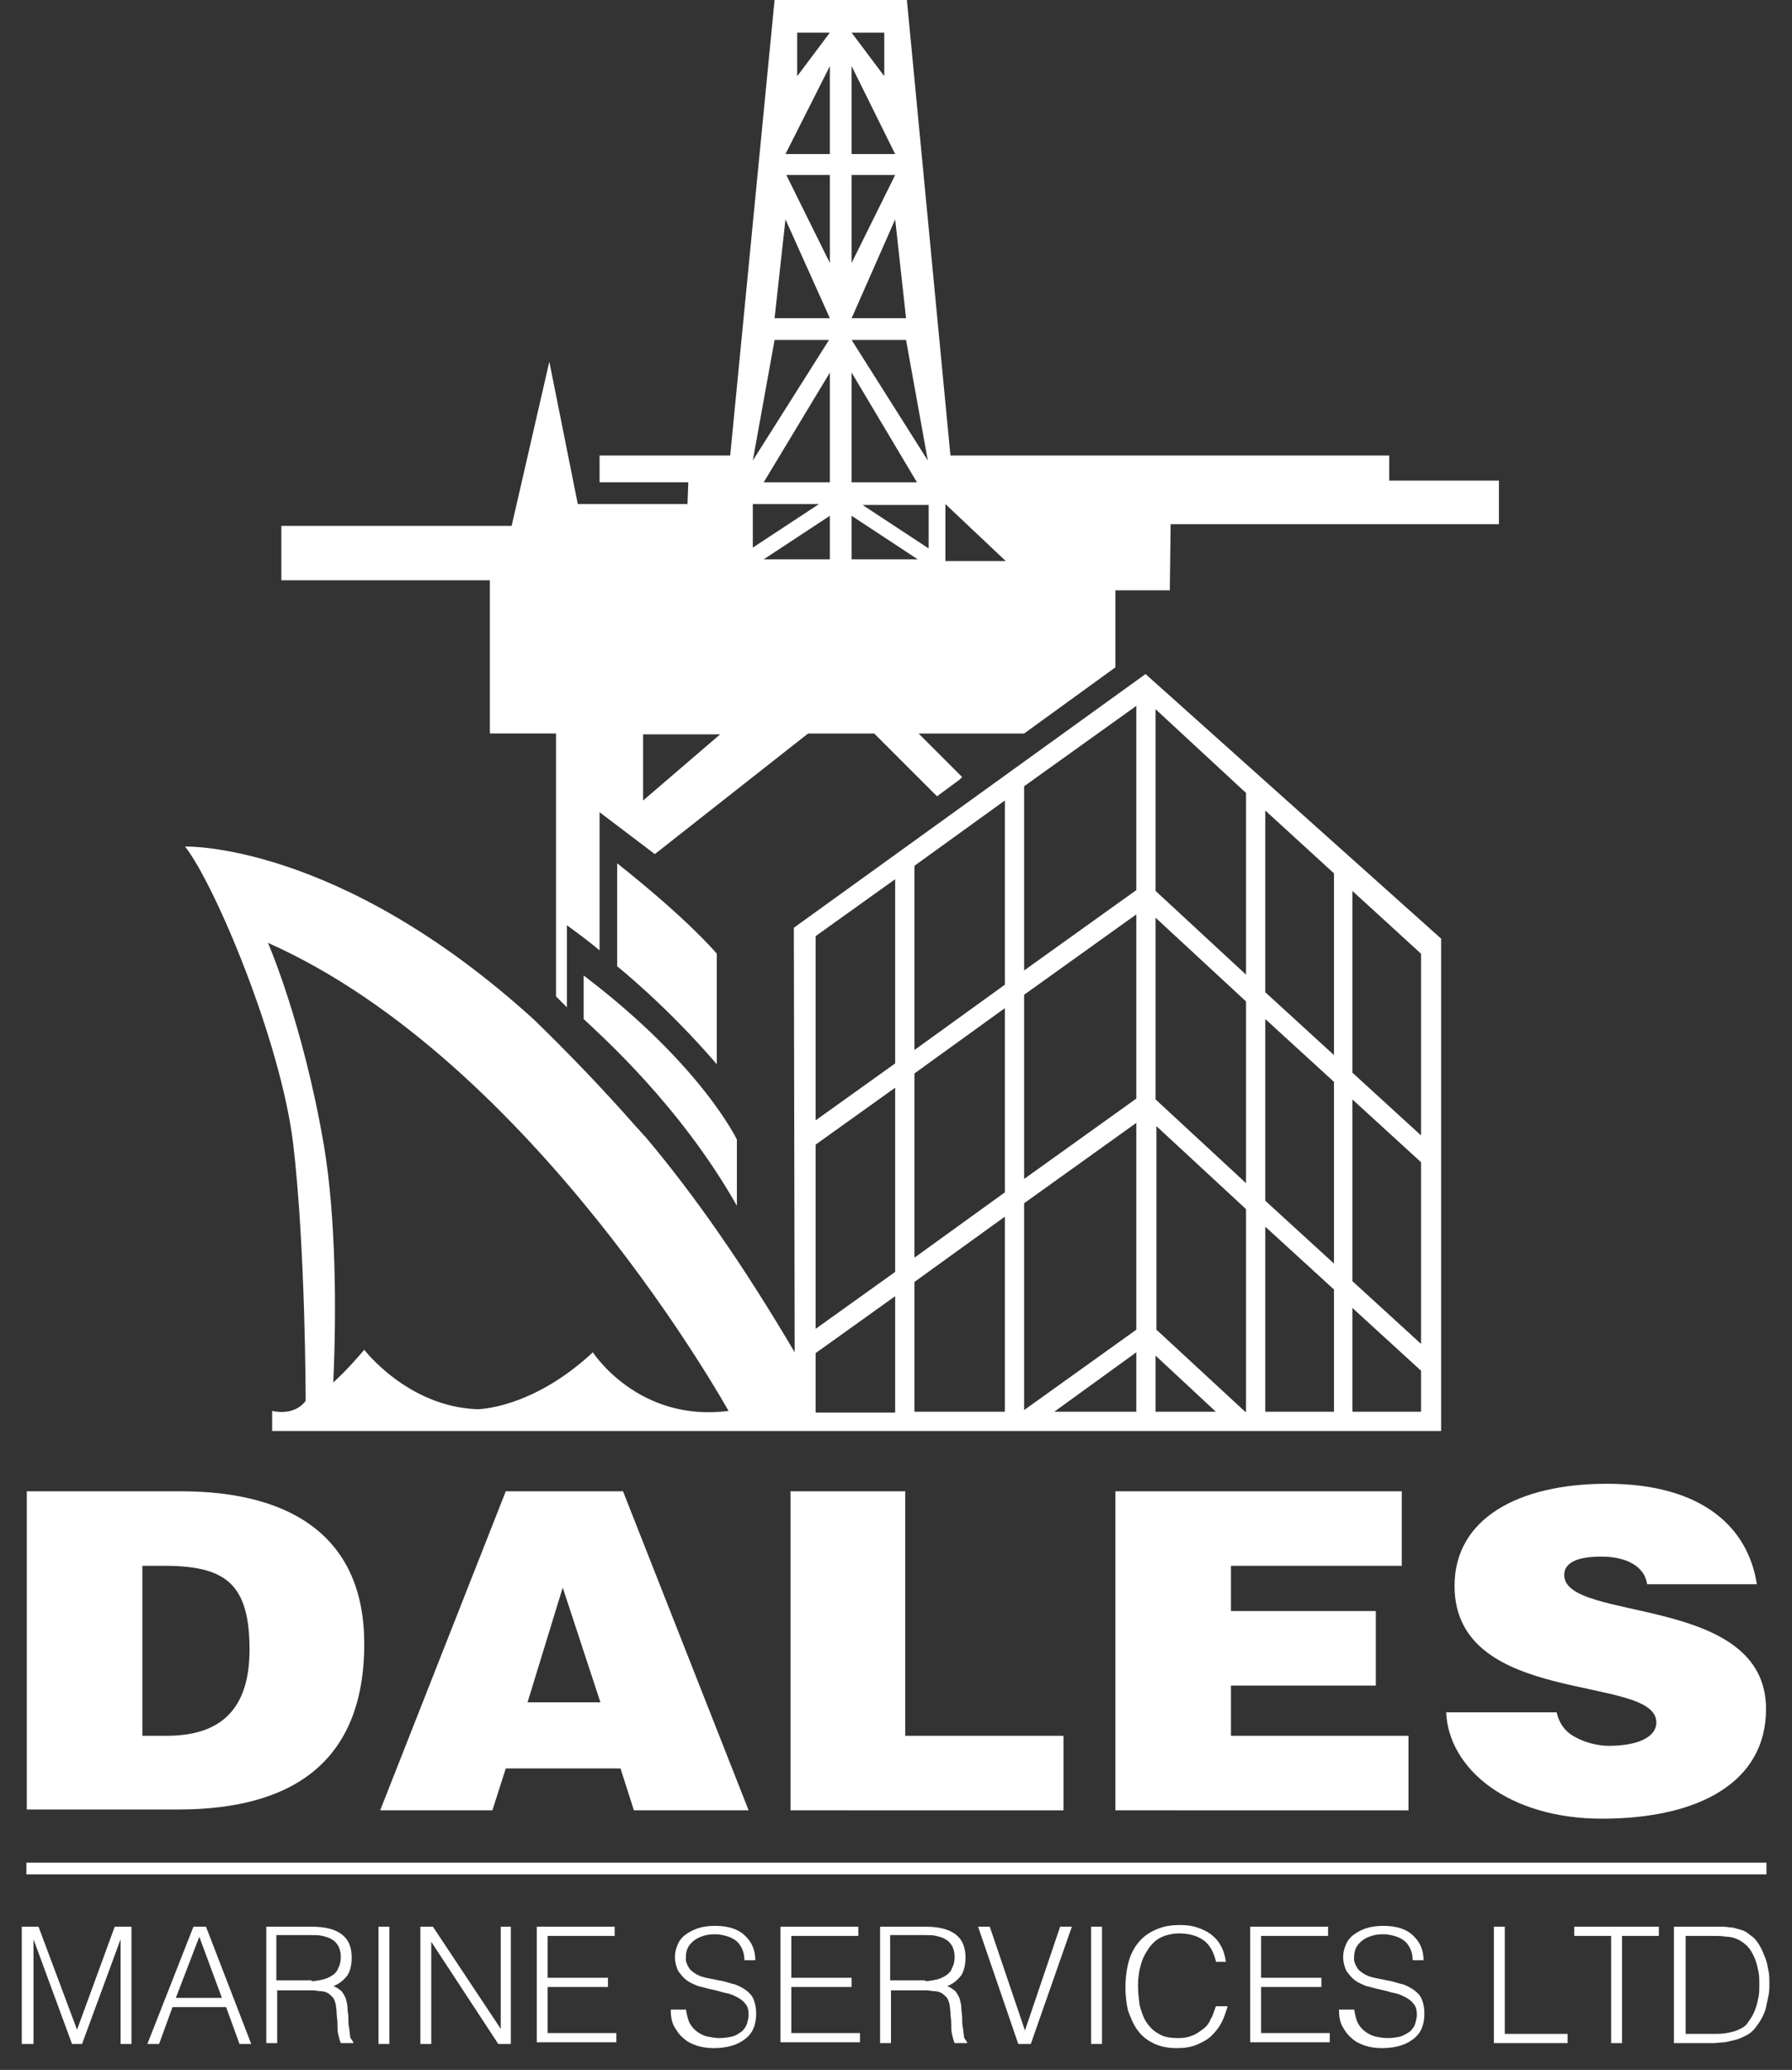 <?xml version="1.0" encoding="utf-8"?>
<!-- Generator: Adobe Illustrator 18.1.1, SVG Export Plug-In . SVG Version: 6.00 Build 0)  -->
<svg version="1.1" id="Layer_1" xmlns="http://www.w3.org/2000/svg" xmlns:xlink="http://www.w3.org/1999/xlink" x="0px" y="0px"
	 viewBox="0 0 214 247.2" enable-background="new 0 0 214 247.2" xml:space="preserve">
<rect x="0" y="0" width="214" height="247.2" fill="#333333" stroke="none"/>
<path fill="#FFFFFF" d="M73.7,103.1v12.3c0,0,5.9,4.7,11.9,11.7v-13.2C85.6,113.9,82.4,110,73.7,103.1z"/>
<path fill="#FFFFFF" d="M69.7,116.5v5.2C71.8,123.7,81.2,132,88,144v-7.9C88,136.1,83.8,127.2,69.7,116.5z"/>
<path fill="#FFFFFF" d="M165.9,57.6l0-3.2h-52.4L108.3,0H92.5l-5.3,54.4H71.6l0,3.2h10.6l-0.1,2.6H69l-3.4-17l-4.5,19.6H33.6v6.5
	h24.9v18.3h7.9v31.4l1.3,1.3l0-9.8c0,0,2.5,1.8,3.9,3v-12.8l0-3.7l6.6,5l18.3-14.4h7.9l7.5,7.5l2.7-2l0.3-0.3l-5.2-5.2h12.6
	l10.9-7.9l0-9.2h6.5l0.1-7.9H179v-5.2H165.9z M76.8,95.6v-7.9H86L76.8,95.6z M105.6,3.9v5.2l-3.9-5.2H105.6z M101.7,7.9l5.2,10.5
	h-5.2V7.9z M101.7,20.9h5.2l-5.2,10.5V20.9z M106.9,26.2l1.3,11.8h-6.5L106.9,26.2z M95.2,3.9h3.9l-3.9,5.2V3.9z M89.9,60.2h7.9
	l-7.9,5.2V60.2z M99.1,66.8h-7.9l7.9-5.2V66.8z M99.1,57.6l-7.9,0l7.9-13.1V57.6z M89.9,55l2.6-14.4h6.5L89.9,55z M92.5,38l1.3-11.8
	L99.1,38H92.5z M99.1,31.4l-5.2-10.5h5.2V31.4z M93.8,18.4l5.3-10.5l0,10.5H93.8z M101.7,44.5l7.8,13.1l-7.8,0V44.5z M101.7,66.8
	v-5.2l7.9,5.2H101.7z M110.9,65.5l-7.9-5.2h7.9V65.5z M101.7,40.6h6.5l2.6,14.4L101.7,40.6z M112.9,67l0-6.8l7.2,6.8H112.9z"/>
<g>
	<path fill="#FFFFFF" d="M2.6,244.1v-14h2l4.6,12.3h0l4.5-12.3h2v14h-1.3v-12.5h0l-4.6,12.5H8.6L4,231.6h0v12.5H2.6z"/>
	<path fill="#FFFFFF" d="M17.6,244.1l5.5-14h1.5l5.4,14h-1.4l-1.6-4.4h-6.4l-1.6,4.4H17.6z M21,238.6h5.5l-2.7-7.3L21,238.6z"/>
	<path fill="#FFFFFF" d="M33.1,237.7v6.3l-1.3,0v-13.9h5.5c1.5,0,2.7,0.3,3.5,0.9c0.8,0.6,1.2,1.5,1.2,2.8c0,0.9-0.2,1.6-0.5,2.1
		c-0.4,0.5-0.9,1-1.7,1.3c0.4,0.1,0.7,0.4,1,0.6c0.2,0.3,0.4,0.6,0.5,0.9c0.1,0.4,0.2,0.7,0.2,1.1c0,0.4,0.1,0.8,0.1,1.1
		c0,0.5,0,1,0.1,1.3c0,0.3,0.1,0.6,0.1,0.9c0,0.2,0.1,0.4,0.2,0.5c0.1,0.1,0.1,0.2,0.2,0.3v0.1l-1.5,0c-0.1-0.2-0.2-0.6-0.3-1
		c-0.1-0.4-0.1-0.8-0.1-1.3s-0.1-0.9-0.1-1.3c0-0.4-0.1-0.8-0.1-1c-0.1-0.4-0.2-0.7-0.4-0.9c-0.2-0.2-0.4-0.4-0.6-0.5
		c-0.2-0.1-0.5-0.2-0.8-0.2c-0.3,0-0.6-0.1-0.9-0.1H33.1z M37.2,236.6c0.5,0,0.9-0.1,1.4-0.2c0.4-0.1,0.8-0.3,1.1-0.5
		c0.3-0.2,0.6-0.5,0.7-0.9c0.2-0.3,0.3-0.8,0.3-1.3c0-0.5-0.1-0.9-0.3-1.3c-0.2-0.3-0.4-0.6-0.8-0.8c-0.3-0.2-0.7-0.3-1.1-0.4
		c-0.4-0.1-0.8-0.1-1.3-0.1h-4.2v5.4H37.2z"/>
	<path fill="#FFFFFF" d="M45.2,244.1v-14h1.3v14H45.2z"/>
	<path fill="#FFFFFF" d="M51.5,231.9L51.5,231.9l0,12.2h-1.3v-14h1.5l8.1,12.2h0v-12.2H61v14h-1.5L51.5,231.9z"/>
	<path fill="#FFFFFF" d="M64.1,244.1v-14h9.3v1.1h-8v5h7.2v1.1h-7.2v5.5h8.2v1.1H64.1z"/>
	<path fill="#FFFFFF" d="M81.9,239.9c0.1,0.6,0.2,1.1,0.4,1.6c0.2,0.4,0.5,0.8,0.9,1.1c0.4,0.3,0.8,0.5,1.2,0.6
		c0.5,0.1,1,0.2,1.5,0.2c0.6,0,1.2-0.1,1.6-0.2s0.8-0.4,1.1-0.6c0.3-0.3,0.5-0.6,0.6-0.9c0.1-0.4,0.2-0.7,0.2-1.1
		c0-0.5-0.1-1-0.4-1.3c-0.2-0.3-0.6-0.6-1-0.8c-0.4-0.2-0.8-0.4-1.4-0.5c-0.5-0.1-1-0.3-1.6-0.4c-0.5-0.1-1.1-0.3-1.6-0.4
		c-0.5-0.2-1-0.4-1.4-0.7c-0.4-0.3-0.7-0.7-1-1.1c-0.2-0.4-0.4-1-0.4-1.7c0-0.5,0.1-0.9,0.3-1.4c0.2-0.5,0.5-0.9,0.9-1.2
		c0.4-0.3,0.9-0.6,1.5-0.8c0.6-0.2,1.3-0.3,2.1-0.3c0.8,0,1.5,0.1,2.1,0.3c0.6,0.2,1.1,0.5,1.5,0.9c0.4,0.4,0.7,0.8,0.9,1.3
		c0.2,0.5,0.3,1,0.3,1.6h-1.3c0-0.5-0.1-1-0.3-1.4c-0.2-0.4-0.4-0.7-0.8-1c-0.3-0.2-0.7-0.4-1.1-0.5c-0.4-0.1-0.8-0.2-1.3-0.2
		c-0.7,0-1.2,0.1-1.7,0.3c-0.5,0.2-0.8,0.4-1.1,0.7s-0.5,0.6-0.6,1c-0.1,0.4-0.1,0.7-0.1,1.1c0.1,0.5,0.3,0.8,0.5,1.1
		c0.3,0.3,0.6,0.5,1,0.7c0.4,0.2,0.9,0.3,1.4,0.4c0.5,0.1,1,0.2,1.5,0.3c0.5,0.1,1,0.3,1.5,0.4c0.5,0.2,0.9,0.4,1.3,0.7
		c0.4,0.3,0.7,0.6,0.9,1.1s0.3,1,0.3,1.7c0,1.3-0.4,2.3-1.3,3c-0.9,0.7-2.1,1.1-3.8,1.1c-0.7,0-1.4-0.1-2-0.3
		c-0.6-0.2-1.2-0.5-1.6-0.9c-0.5-0.4-0.8-0.9-1.1-1.4c-0.3-0.6-0.4-1.2-0.4-2H81.9z"/>
	<path fill="#FFFFFF" d="M93.2,244.1v-14h9.3v1.1h-8v5h7.2v1.1h-7.2v5.5h8.2v1.1H93.2z"/>
	<path fill="#FFFFFF" d="M106.4,237.7v6.3l-1.3,0v-13.9h5.5c1.5,0,2.7,0.3,3.5,0.9c0.8,0.6,1.2,1.5,1.2,2.8c0,0.9-0.2,1.6-0.5,2.1
		c-0.4,0.5-0.9,1-1.7,1.3c0.4,0.1,0.7,0.4,1,0.6c0.2,0.3,0.4,0.6,0.5,0.9c0.1,0.4,0.2,0.7,0.2,1.1c0,0.4,0.1,0.8,0.1,1.1
		c0,0.5,0,1,0.1,1.3c0,0.3,0.1,0.6,0.1,0.9c0,0.2,0.1,0.4,0.2,0.5c0.1,0.1,0.1,0.2,0.2,0.3v0.1l-1.5,0c-0.1-0.2-0.2-0.6-0.3-1
		c-0.1-0.4-0.1-0.8-0.1-1.3c0-0.5-0.1-0.9-0.1-1.3c0-0.4-0.1-0.8-0.1-1c-0.1-0.4-0.2-0.7-0.4-0.9c-0.2-0.2-0.4-0.4-0.6-0.5
		c-0.2-0.1-0.5-0.2-0.8-0.2c-0.3,0-0.6-0.1-0.9-0.1H106.4z M110.5,236.6c0.5,0,0.9-0.1,1.4-0.2c0.4-0.1,0.8-0.3,1.1-0.5
		c0.3-0.2,0.6-0.5,0.7-0.9c0.2-0.3,0.3-0.8,0.3-1.3c0-0.5-0.1-0.9-0.3-1.3c-0.2-0.3-0.4-0.6-0.8-0.8c-0.3-0.2-0.7-0.3-1.1-0.4
		c-0.4-0.1-0.8-0.1-1.3-0.1h-4.2v5.4H110.5z"/>
	<path fill="#FFFFFF" d="M116.8,230.1h1.4l4.2,12.4l4.2-12.4h1.4l-4.9,14h-1.5L116.8,230.1z"/>
	<path fill="#FFFFFF" d="M130.3,244.1v-14h1.3v14H130.3z"/>
	<path fill="#FFFFFF" d="M145.2,234.2c-0.3-1.2-0.8-2-1.5-2.5c-0.7-0.5-1.7-0.8-2.9-0.8c-0.8,0-1.6,0.2-2.2,0.5
		c-0.6,0.3-1.1,0.8-1.5,1.4s-0.7,1.2-0.9,2c-0.2,0.7-0.3,1.5-0.3,2.4c0,0.8,0.1,1.5,0.2,2.3c0.2,0.7,0.4,1.4,0.8,2
		c0.4,0.6,0.9,1.1,1.5,1.4c0.6,0.4,1.4,0.5,2.4,0.5c0.6,0,1.1-0.1,1.6-0.3c0.5-0.2,0.9-0.5,1.3-0.8c0.4-0.3,0.7-0.7,0.9-1.2
		c0.3-0.5,0.4-1,0.6-1.5h1.4c-0.2,0.7-0.4,1.3-0.7,1.9c-0.3,0.6-0.7,1.1-1.2,1.6s-1.1,0.8-1.8,1.1c-0.7,0.3-1.5,0.4-2.4,0.4
		c-1.1,0-2-0.2-2.8-0.6c-0.8-0.4-1.4-0.9-1.9-1.6c-0.5-0.7-0.8-1.5-1.1-2.3c-0.2-0.9-0.3-1.8-0.3-2.8c0-1.3,0.2-2.5,0.5-3.4
		c0.3-0.9,0.8-1.7,1.4-2.3c0.6-0.6,1.3-1,2.1-1.3c0.8-0.3,1.6-0.4,2.6-0.4c0.7,0,1.4,0.1,2,0.3c0.6,0.2,1.2,0.5,1.6,0.8
		c0.5,0.4,0.9,0.8,1.2,1.4c0.3,0.5,0.5,1.2,0.6,1.9H145.2z"/>
	<path fill="#FFFFFF" d="M149.3,244.1v-14h9.3v1.1h-8v5h7.2v1.1h-7.2v5.5h8.2v1.1H149.3z"/>
	<path fill="#FFFFFF" d="M161.7,239.9c0.1,0.6,0.2,1.1,0.4,1.6c0.2,0.4,0.5,0.8,0.9,1.1s0.8,0.5,1.2,0.6s1,0.2,1.5,0.2
		c0.6,0,1.2-0.1,1.6-0.2c0.5-0.2,0.8-0.4,1.1-0.6c0.3-0.3,0.5-0.6,0.6-0.9c0.1-0.4,0.2-0.7,0.2-1.1c0-0.5-0.1-1-0.4-1.3
		c-0.2-0.3-0.6-0.6-1-0.8c-0.4-0.2-0.8-0.4-1.4-0.5c-0.5-0.1-1-0.3-1.6-0.4c-0.5-0.1-1.1-0.3-1.6-0.4c-0.5-0.2-1-0.4-1.4-0.7
		c-0.4-0.3-0.7-0.7-1-1.1c-0.2-0.4-0.4-1-0.4-1.7c0-0.5,0.1-0.9,0.3-1.4c0.2-0.5,0.5-0.9,0.9-1.2c0.4-0.3,0.9-0.6,1.5-0.8
		c0.6-0.2,1.3-0.3,2.1-0.3c0.8,0,1.5,0.1,2.1,0.3c0.6,0.2,1.1,0.5,1.5,0.9c0.4,0.4,0.7,0.8,0.9,1.3c0.2,0.5,0.3,1,0.3,1.6h-1.3
		c0-0.5-0.1-1-0.3-1.4c-0.2-0.4-0.4-0.7-0.8-1c-0.3-0.2-0.7-0.4-1.1-0.5c-0.4-0.1-0.8-0.2-1.3-0.2c-0.7,0-1.2,0.1-1.7,0.3
		c-0.5,0.2-0.8,0.4-1.1,0.7s-0.5,0.6-0.6,1c-0.1,0.4-0.1,0.7-0.1,1.1c0.1,0.5,0.3,0.8,0.5,1.1c0.3,0.3,0.6,0.5,1,0.7
		c0.4,0.2,0.9,0.3,1.4,0.4c0.5,0.1,1,0.2,1.5,0.3c0.5,0.1,1,0.3,1.5,0.4c0.5,0.2,0.9,0.4,1.3,0.7c0.4,0.3,0.7,0.6,0.9,1.1
		s0.3,1,0.3,1.7c0,1.3-0.4,2.3-1.3,3c-0.9,0.7-2.1,1.1-3.8,1.1c-0.7,0-1.4-0.1-2-0.3c-0.6-0.2-1.2-0.5-1.6-0.9
		c-0.5-0.4-0.8-0.9-1.1-1.4c-0.3-0.6-0.4-1.2-0.4-2H161.7z"/>
	<path fill="#FFFFFF" d="M178.4,244.1v-14h1.3v12.8h7.5v1.1H178.4z"/>
	<path fill="#FFFFFF" d="M187.9,230.1h10.2v1.1h-4.4v12.8h-1.3v-12.8h-4.4V230.1z"/>
	<path fill="#FFFFFF" d="M199.9,244.1v-14h4.8c0.4,0,0.8,0,1.1,0c0.4,0,0.7,0.1,1.1,0.1c0.4,0.1,0.7,0.2,1.1,0.3
		c0.3,0.1,0.7,0.3,1,0.6c0.5,0.3,0.8,0.7,1.1,1.2c0.3,0.5,0.5,1,0.7,1.5c0.2,0.5,0.3,1.1,0.4,1.6c0.1,0.5,0.1,1.1,0.1,1.5
		c0,0.5,0,0.9-0.1,1.4c-0.1,0.5-0.2,0.9-0.3,1.4c-0.1,0.5-0.3,0.9-0.5,1.3c-0.2,0.4-0.5,0.8-0.8,1.2c-0.3,0.4-0.7,0.7-1.1,0.9
		c-0.4,0.2-0.8,0.4-1.2,0.5c-0.4,0.1-0.9,0.2-1.3,0.3c-0.5,0-0.9,0.1-1.4,0.1H199.9z M201.3,242.9h3.2c0.6,0,1.2,0,1.7-0.1
		c0.5-0.1,1.1-0.2,1.6-0.5c0.5-0.2,0.8-0.5,1.1-1c0.3-0.4,0.5-0.8,0.7-1.3c0.2-0.5,0.3-1,0.4-1.5c0.1-0.5,0.1-1,0.1-1.5
		c0-0.5,0-1-0.1-1.5c-0.1-0.5-0.2-1-0.4-1.5c-0.2-0.5-0.4-0.9-0.7-1.3c-0.3-0.4-0.7-0.7-1.2-1c-0.4-0.2-0.9-0.4-1.5-0.4
		c-0.6-0.1-1.1-0.1-1.7-0.1h-3.2V242.9z"/>
</g>
<g>
	<path fill="#FFFFFF" d="M3.2,216.2v-38.1h18.4c13.5,0,21.9,5.7,21.9,18.2c0,14.3-8.8,19.8-22.2,19.8H3.2z M17,207.3h2.9
		c6.4,0,9.9-3.1,9.9-10.3c0-7.9-2.9-10-10.2-10H17V207.3z"/>
	<path fill="#FFFFFF" d="M45.4,216.2l15-38.1h14l15,38.1H75.7l-1.6-5H60.4l-1.6,5H45.4z M67.2,189.6L63,203.3h8.7L67.2,189.6z"/>
	<path fill="#FFFFFF" d="M94.4,216.2v-38.1h13.7v29.2H127v8.9H94.4z"/>
	<path fill="#FFFFFF" d="M133.2,216.2v-38.1h34.2v8.9H147v5.4h17.3v8.9H147v6h21.2v8.9H133.2z"/>
	<path fill="#FFFFFF" d="M196.7,189.2c-0.2-1.3-1-2.1-2-2.6c-1-0.5-2.2-0.7-3.5-0.7c-3,0-4.4,0.8-4.4,2.2c0,5.7,24.1,2.2,24.1,16
		c0,8.8-8.1,13.1-19.6,13.1c-11.1,0-18.3-5.9-18.6-12.7h13.2c0.3,1.4,1.1,2.4,2.3,3c1.1,0.6,2.6,1,3.9,1c3.4,0,5.7-1,5.7-2.8
		c0-5.8-24.1-1.8-24.1-16.3c0-8.1,7.7-12.2,18.2-12.2c11.6,0,16.9,5.4,17.9,12H196.7z"/>
</g>
<rect x="3.4" y="222.7" fill="#FFFFFF" stroke="#FFFFFF" stroke-width="0.5" stroke-miterlimit="10" width="207.3" height="0.9"/>
<path fill="#FFFFFF" d="M32.5,168.5v2.4h139.6v-58.8l-35.3-31.6l-42,30.3l0.1,50.7c-6-10.2-11.9-18.7-17.8-25.7
	c-0.4-0.4-0.7-0.8-1.1-1.2c-4.3-4.9-8.5-9.2-12.2-12.8c-23.4-21.3-41.7-20.7-41.7-20.7c3.6,4.6,11.4,23.2,12.9,35.4
	c1.5,12.6,1.5,30.8,1.5,30.8C35.1,169.2,32.5,168.5,32.5,168.5z M161.5,106.4l8.2,7.5v21.7l-8.2-7.5V106.4z M161.5,131.3l8.2,7.5
	v21.7l-8.2-7.5V131.3z M161.5,156.2l8.2,7.5v4.9h-8.2V156.2z M151.1,96.8l8.2,7.5V126l-8.2-7.5V96.8z M151.1,121.7l8.2,7.5v21.7
	l-8.2-7.5V121.7z M151.1,146.5l8.2,7.5v14.6h-8.2V146.5z M138,84.7l10.8,10v21.7l-10.8-10V84.7z M138,109.6l10.8,10v21.7l-10.8-10
	V109.6z M138,134.4l10.8,10v24.2h-0.1l-10.6-9.8V134.4z M138,161.9l7.2,6.7H138V161.9z M135.7,168.6h-9.8l9.8-7.1V168.6z
	 M122.3,93.9l13.4-9.6v22l-13.4,9.6V93.9z M122.3,118.8l13.4-9.6v22l-13.4,9.6V118.8z M122.3,143.7l13.4-9.6v24.7l-13.4,9.6V143.7z
	 M109.2,103.4l10.8-7.8v22l-10.8,7.8V103.4z M109.2,128.2l10.8-7.8v22l-10.8,7.8V128.2z M109.2,153.1l10.8-7.8v23.3h-10.8V153.1z
	 M97.4,111.8l9.5-6.8v22l-9.5,6.8V111.8z M97.4,136.7l9.5-6.8v22l-9.5,6.8V136.7z M97.4,161.6l9.5-6.8v13.9h-9.5V161.6z M32,112.6
	c31.9,14.2,55,55.9,55,55.9c-10.8,1.4-16.2-7-16.2-7c-7.3,6.8-13.8,6.8-13.8,6.8c-8.3-0.3-13.5-7.1-13.5-7.1
	c-2.2,2.6-3.7,3.9-3.7,3.9c0.4-8.7,0.3-19.8-1.1-28.2C36.2,122.2,32,112.6,32,112.6z"/>
</svg>
